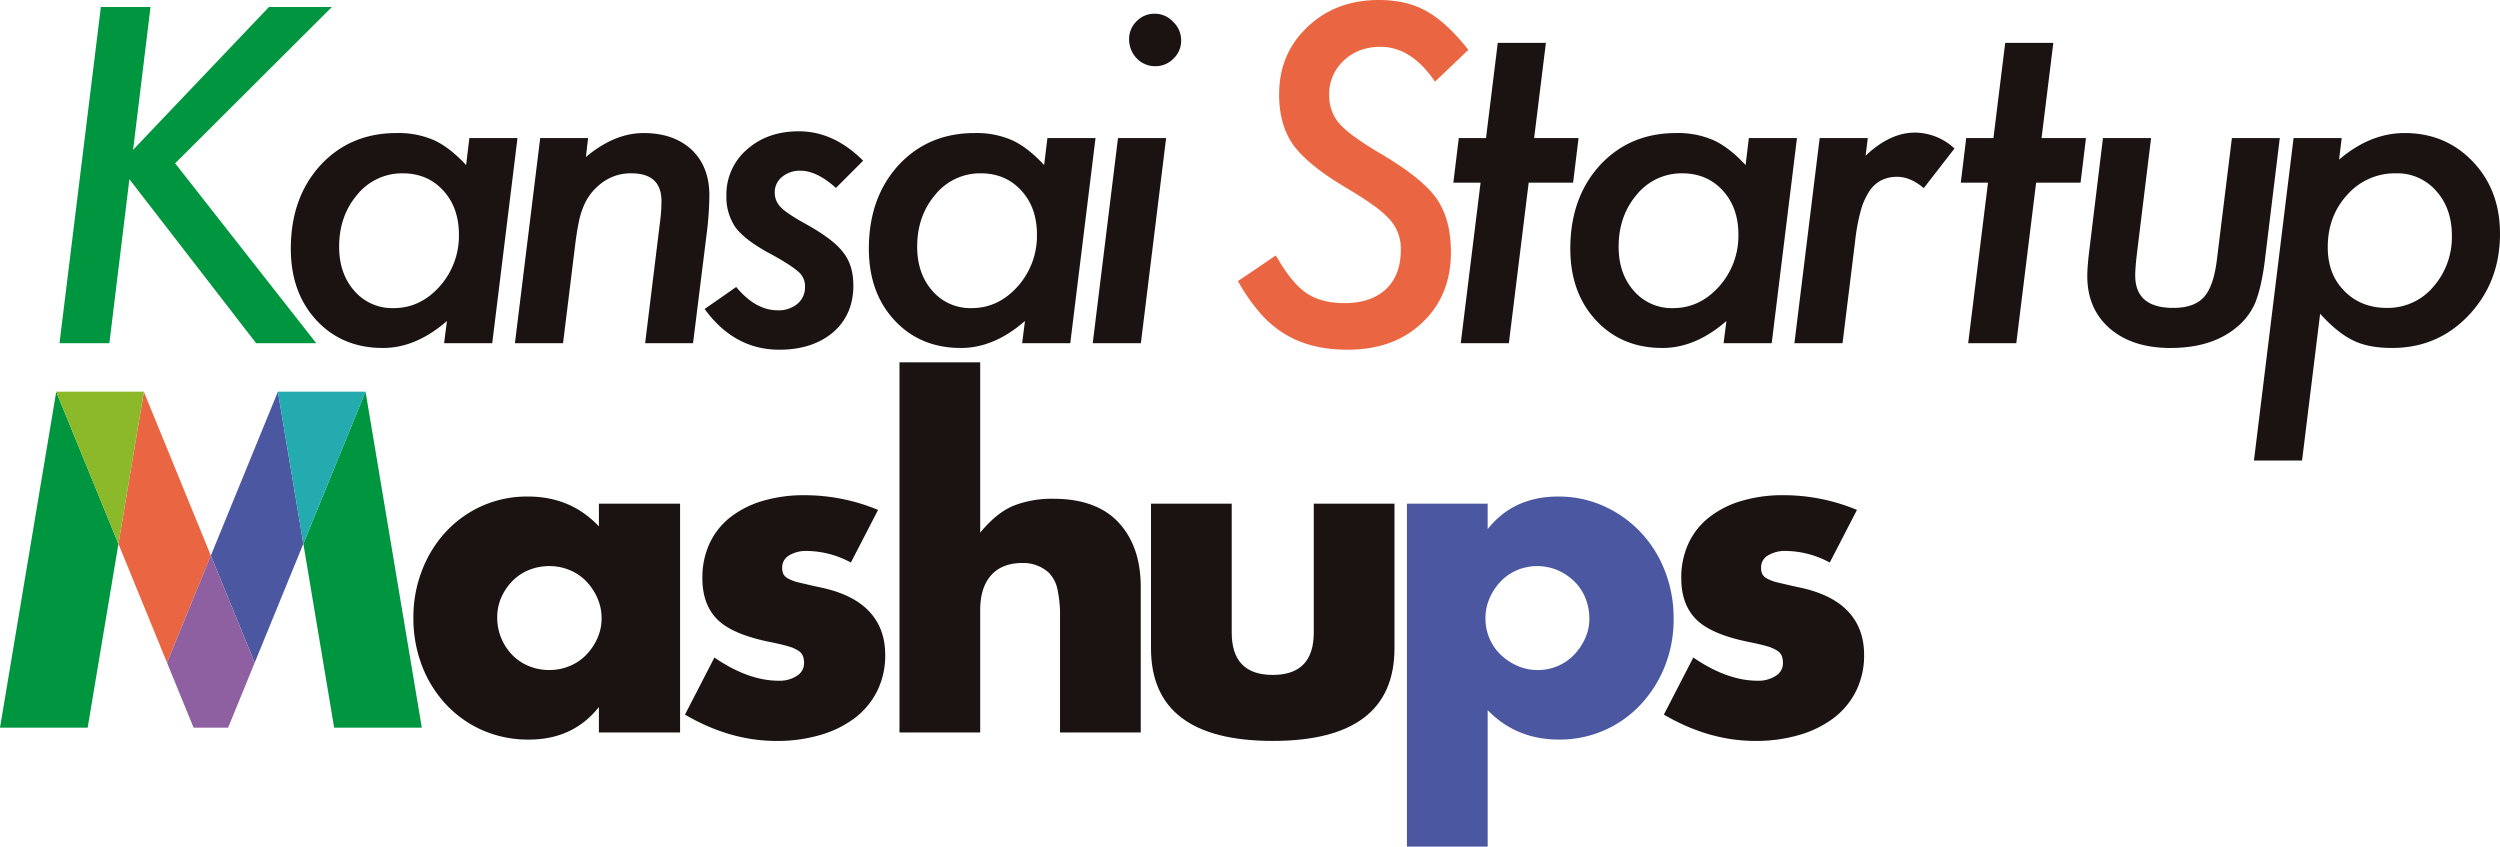 <svg xmlns="http://www.w3.org/2000/svg" xmlns:xlink="http://www.w3.org/1999/xlink" width="1058.525" height="358.466" viewBox="0 0 1058.525 358.466"><defs><clipPath id="a"><rect width="1058.525" height="358.466" fill="none"/></clipPath></defs><path d="M51.912,1.566,44.535,62.05,102.068,1.566h26.647l-66.384,66.2,59.746,76.156H96.629L42.968,74.5l-8.482,69.426H13.373L30.89,1.566Z" transform="translate(11.818 1.384)" fill="#00953f"/><g clip-path="url(#a)"><path d="M161.346,32.027l-10.694,86.852H130.274l1.2-9.405q-13.094,11.435-27.107,11.432-17.242,0-28.122-11.709T65.367,78.864q0-21.48,12.448-35.22,12.63-13.738,32.36-13.738a37.455,37.455,0,0,1,15.859,3.042q6.637,3.046,13.553,10.513l1.383-11.434Zm-24.8,40.937q0-11.525-6.638-18.718-6.64-7.279-17.149-7.282A24.376,24.376,0,0,0,93.579,55.9q-7.745,9.039-7.746,22.13,0,11.432,6.455,18.717a21.16,21.16,0,0,0,16.6,7.284q11.249,0,19.455-9.128a32.118,32.118,0,0,0,8.205-21.943" transform="translate(57.765 26.428)" fill="#1a1311"/><path d="M146.721,32.027l-.925,8.021q12.076-10.141,24.435-10.142,12.721,0,20.376,7.1,7.465,7.1,7.469,19.363a135.752,135.752,0,0,1-1.108,15.857l-5.809,46.654H170.874L177.147,67.8q.365-2.857.507-5.071c.092-1.477.138-2.8.138-3.965q0-11.8-12.723-11.8a20.075,20.075,0,0,0-13.463,4.794,22.945,22.945,0,0,0-6.821,9.221,34.789,34.789,0,0,0-2.029,6.776q-.834,4.012-1.477,9.266l-5.161,41.86H115.742l10.7-86.852Z" transform="translate(102.282 26.428)" fill="#1a1311"/><path d="M225.505,41.961,213.979,53.485Q205.867,46.2,198.951,46.2a11.6,11.6,0,0,0-7.789,2.63,8.2,8.2,0,0,0-3.089,6.5,8.639,8.639,0,0,0,2.581,6.361q2.583,2.679,10.788,7.192,11.706,6.55,15.674,11.986,4.238,5.349,4.24,13.922,0,12.356-8.573,19.822-8.762,7.375-22.774,7.377-19.087,0-31.626-17.242l13.369-9.313q8.205,9.87,17.518,9.867a12.4,12.4,0,0,0,8.437-2.767,9.077,9.077,0,0,0,3.18-7.19,8.026,8.026,0,0,0-2.673-6.271,38.079,38.079,0,0,0-4.519-3.319q-3.227-2.119-8.757-5.069-9.774-5.442-13.553-10.6A22.677,22.677,0,0,1,167.6,56.8a25.084,25.084,0,0,1,8.667-19.545q8.666-7.745,22.036-7.744,14.749,0,27.2,12.446" transform="translate(139.964 26.083)" fill="#1a1311"/><path d="M291.273,32.027l-10.694,86.852H260.2l1.2-9.405q-13.094,11.435-27.107,11.432-17.242,0-28.122-11.709T195.3,78.864q0-21.48,12.446-35.22Q220.369,29.906,240.1,29.906a37.461,37.461,0,0,1,15.859,3.042q6.637,3.046,13.553,10.513L270.9,32.027Zm-24.8,40.937q0-11.525-6.636-18.718-6.64-7.279-17.149-7.282A24.379,24.379,0,0,0,223.508,55.9q-7.745,9.039-7.746,22.13,0,11.432,6.455,18.717a21.157,21.157,0,0,0,16.6,7.284q11.246,0,19.455-9.128a32.126,32.126,0,0,0,8.2-21.943" transform="translate(172.585 26.428)" fill="#1a1311"/><path d="M276.691,55.731,266,142.581H245.621l10.694-86.85Zm6.363-41.306a10.455,10.455,0,0,1-3.229,7.652,10.553,10.553,0,0,1-7.744,3.227,10.719,10.719,0,0,1-7.836-3.317,11.506,11.506,0,0,1-3.227-8.023,10.406,10.406,0,0,1,3.135-7.652A10.461,10.461,0,0,1,271.8,3.083,10.578,10.578,0,0,1,279.643,6.5a10.686,10.686,0,0,1,3.411,7.929" transform="translate(217.057 2.724)" fill="#1a1311"/><path d="M375.806,21.113,361.7,34.575Q351.65,19.823,338.652,19.822q-9.406,0-15.582,5.809A19.15,19.15,0,0,0,316.891,40.2a18.211,18.211,0,0,0,4.242,12.078,41.271,41.271,0,0,0,6.222,5.44q4.1,3.04,10.281,6.73,18.346,10.695,24.526,19.361,6.27,8.762,6.267,22.959,0,18.44-12.169,29.872-11.989,11.435-31.624,11.434-15.86,0-26.832-6.825a45.382,45.382,0,0,1-10.326-8.9,79.835,79.835,0,0,1-9.219-13.323L294.3,108.149q6.547,11.525,12.817,15.857t16.319,4.334q11.155,0,17.471-5.9t6.316-16.78a18.29,18.29,0,0,0-4.609-12.63,41.15,41.15,0,0,0-6.868-5.994q-4.566-3.32-11.572-7.469-16.044-9.494-22.4-18.07-6.083-8.573-6.084-21.482,0-17.239,11.986-28.582Q319.655,0,337.911,0q11.9,0,20.286,4.794,8.573,4.795,17.609,16.319" transform="translate(245.901 0)" fill="#ea6642"/><path d="M358.576,68.834l-8.39,67.951H329.811L338.2,68.834H326.675l2.306-18.9h11.525l4.979-40.291h20.378l-4.981,40.291H379.69l-2.3,18.9Z" transform="translate(288.685 8.521)" fill="#1a1311"/><path d="M448.942,32.027l-10.7,86.852H417.872l1.2-9.405q-13.094,11.435-27.107,11.432-17.244,0-28.12-11.709t-10.88-30.333q0-21.48,12.448-35.22,12.63-13.738,32.36-13.738a37.461,37.461,0,0,1,15.859,3.042q6.637,3.046,13.553,10.513l1.383-11.434Zm-24.8,40.937q0-11.525-6.636-18.718-6.64-7.279-17.151-7.282A24.375,24.375,0,0,0,381.175,55.9q-7.745,9.039-7.744,22.13,0,11.432,6.454,18.717a21.157,21.157,0,0,0,16.6,7.284q11.246,0,19.455-9.128a32.126,32.126,0,0,0,8.2-21.943" transform="translate(311.916 26.428)" fill="#1a1311"/><path d="M434.408,32.114l-.923,7.467q10.325-9.771,20.838-9.773a24.657,24.657,0,0,1,16.78,6.73l-13,16.78q-5.626-4.792-11.248-4.794a14.679,14.679,0,0,0-6.825,1.522,13.74,13.74,0,0,0-5.116,4.794,29.579,29.579,0,0,0-3.594,8.435,82.112,82.112,0,0,0-2.26,12.355l-5.346,43.335H403.34l10.692-86.852Z" transform="translate(356.435 26.342)" fill="#1a1311"/><path d="M472.633,68.834l-8.39,67.951H443.868l8.388-67.951H440.732l2.306-18.9h11.525l4.979-40.291h20.378l-4.981,40.291h18.809l-2.3,18.9Z" transform="translate(389.479 8.521)" fill="#1a1311"/><path d="M550.677,31.032,544.5,81.557a103.038,103.038,0,0,1-1.844,11.25,55.48,55.48,0,0,1-2.4,8.021,27.533,27.533,0,0,1-8.665,10.973q-10.33,8.112-27.2,8.111-16.041,0-25.632-8.205-9.587-8.3-9.588-22.22,0-2.119.23-4.979t.693-6.546l5.715-46.929h20.376L490.2,79.8q-.37,3.136-.554,5.487c-.124,1.567-.183,2.873-.183,3.918q0,13.738,16.134,13.736,8.759,0,12.909-4.517t5.531-15.857l6.363-51.54Z" transform="translate(414.612 27.423)" fill="#1a1311"/><path d="M543.783,32.025l-1.106,9.128q13.181-11.249,27.751-11.248,17.332,0,28.86,12.076T610.813,72.5q0,20.471-13.184,34.483-13.1,13.924-32.549,13.922-9.957,0-16.319-3.134-6.637-3.134-14.105-11.342L527,168.573H506.629L523.407,32.025Zm46.652,41.306q0-11.525-6.636-18.9a21.69,21.69,0,0,0-16.965-7.469A26.892,26.892,0,0,0,546.181,56q-8.3,9.036-8.3,22.22,0,11.528,7.005,18.532,7.007,7.191,18.072,7.192a25.212,25.212,0,0,0,19.545-8.852,31.859,31.859,0,0,0,7.929-21.759" transform="translate(447.712 26.428)" fill="#1a1311"/><path d="M202.18,81.437h34.178v72.131q6.982-8.5,14.162-11.427a44.364,44.364,0,0,1,16.806-2.924q18.312,0,27.662,10.1t9.347,27.286V238.16H270.157v-48.9a50.563,50.563,0,0,0-1.134-11.9,13.835,13.835,0,0,0-3.775-6.985,16.059,16.059,0,0,0-10.954-3.965q-8.683,0-13.31,5.192t-4.626,14.823V238.16H202.18Z" transform="translate(178.668 71.967)" fill="#1a1311"/><path d="M171.47,114.63h34.368V211.5H171.47V200.733q-10.955,13.789-29.646,13.785a48.162,48.162,0,0,1-19.446-3.869,46.837,46.837,0,0,1-15.484-10.858A50.1,50.1,0,0,1,96.6,183.363a56.174,56.174,0,0,1-3.681-20.583,54.546,54.546,0,0,1,3.588-19.732,50.688,50.688,0,0,1,10.006-16.334,47.208,47.208,0,0,1,15.294-11.046,46.685,46.685,0,0,1,19.64-4.059q18.126,0,30.021,12.651Zm-43.05,48.149a22.6,22.6,0,0,0,6.326,15.863,20.77,20.77,0,0,0,6.987,4.721,22.511,22.511,0,0,0,8.778,1.7,22.05,22.05,0,0,0,8.593-1.7,20.827,20.827,0,0,0,6.987-4.721,24.51,24.51,0,0,0,4.721-6.989,20.364,20.364,0,0,0,1.791-8.5,21.017,21.017,0,0,0-1.791-8.592,24.152,24.152,0,0,0-4.721-7.081,20.8,20.8,0,0,0-6.987-4.721,22.051,22.051,0,0,0-8.593-1.7,22.512,22.512,0,0,0-8.778,1.7,20.743,20.743,0,0,0-6.987,4.721,23.341,23.341,0,0,0-4.626,6.891,20.692,20.692,0,0,0-1.7,8.4" transform="translate(82.115 98.63)" fill="#1a1311"/><path d="M224.208,139.822a39.953,39.953,0,0,0-18.506-4.909,13.918,13.918,0,0,0-7.646,1.887,5.8,5.8,0,0,0-2.927,5.1,6.645,6.645,0,0,0,.473,2.737,4.842,4.842,0,0,0,2.076,1.984,17.83,17.83,0,0,0,4.721,1.7q3.117.757,8.215,1.887,14.162,2.834,21.148,10.1t6.987,18.6a33.737,33.737,0,0,1-3.4,15.3,32.545,32.545,0,0,1-9.441,11.423,44.866,44.866,0,0,1-14.538,7.175,64.873,64.873,0,0,1-18.694,2.551q-19.64,0-38.71-11.142l12.464-24.17q14.345,9.822,27.189,9.82a13.362,13.362,0,0,0,7.742-2.078,6.214,6.214,0,0,0,3.021-5.288,8.82,8.82,0,0,0-.473-3.114,5.107,5.107,0,0,0-1.982-2.268,15.966,15.966,0,0,0-4.438-1.887q-2.927-.851-7.648-1.793-15.86-3.21-22.186-9.535t-6.326-17.466a34.359,34.359,0,0,1,3.021-14.635,30.265,30.265,0,0,1,8.686-11.046,40.7,40.7,0,0,1,13.689-6.987,60.9,60.9,0,0,1,17.844-2.456,80.96,80.96,0,0,1,31.157,6.233Z" transform="translate(136.06 98.364)" fill="#1a1311"/><path d="M292.891,113.213v54.569q0,17.942,17.372,17.939t17.373-17.939V113.213h34.176v61.179q0,19.64-12.935,29.457t-38.614,9.818q-25.679,0-38.616-9.818t-12.932-29.457V113.213Z" transform="translate(228.629 100.047)" fill="#1a1311"/><path d="M350.425,259.836H316.247V114.63h34.178v10.764q10.949-13.783,29.834-13.785a46.384,46.384,0,0,1,19.353,4.059,49.162,49.162,0,0,1,15.578,11.046,50.2,50.2,0,0,1,10.293,16.428,55.13,55.13,0,0,1,3.681,20.2,53.627,53.627,0,0,1-3.681,20.014,51.456,51.456,0,0,1-10.2,16.239,46.735,46.735,0,0,1-34.649,14.917q-18.126,0-30.211-12.463Zm43.05-96.489a23.2,23.2,0,0,0-1.6-8.592,20.714,20.714,0,0,0-4.626-7.081,23.229,23.229,0,0,0-7.081-4.815,22.239,22.239,0,0,0-17.279-.1A21.047,21.047,0,0,0,356,147.484a24.043,24.043,0,0,0-4.722,7.083,21.019,21.019,0,0,0-1.793,8.592,21.319,21.319,0,0,0,1.7,8.5,20.973,20.973,0,0,0,4.719,6.892,23.9,23.9,0,0,0,7.083,4.721,20.977,20.977,0,0,0,8.592,1.8,21.352,21.352,0,0,0,8.5-1.7,21,21,0,0,0,6.894-4.721,24.391,24.391,0,0,0,4.719-6.987,19.916,19.916,0,0,0,1.793-8.307" transform="translate(279.47 98.63)" fill="#4b57a1"/><path d="M444.238,139.822a39.953,39.953,0,0,0-18.506-4.909,13.925,13.925,0,0,0-7.648,1.887,5.8,5.8,0,0,0-2.925,5.1,6.679,6.679,0,0,0,.471,2.737,4.844,4.844,0,0,0,2.08,1.984,17.814,17.814,0,0,0,4.719,1.7q3.114.757,8.213,1.887,14.165,2.834,21.148,10.1t6.987,18.6a33.76,33.76,0,0,1-3.4,15.3,32.551,32.551,0,0,1-9.443,11.423A44.865,44.865,0,0,1,431.4,212.8a64.873,64.873,0,0,1-18.694,2.551q-19.643,0-38.71-11.142l12.465-24.17q14.345,9.822,27.189,9.82a13.362,13.362,0,0,0,7.742-2.078,6.21,6.21,0,0,0,3.021-5.288,8.82,8.82,0,0,0-.473-3.114,5.084,5.084,0,0,0-1.982-2.268,15.967,15.967,0,0,0-4.438-1.887q-2.93-.851-7.648-1.793-15.86-3.21-22.186-9.535t-6.327-17.466a34.332,34.332,0,0,1,3.023-14.635,30.265,30.265,0,0,1,8.686-11.046,40.687,40.687,0,0,1,13.689-6.987,60.9,60.9,0,0,1,17.844-2.456,80.937,80.937,0,0,1,31.155,6.233Z" transform="translate(330.503 98.364)" fill="#1a1311"/><path d="M32.362,88.042h-.034l.024.058Z" transform="translate(28.569 77.803)" fill="#1a1311"/><path d="M0,230.267H37.115l13.028-77.808L23.806,88.073Z" transform="translate(0 77.831)" fill="#00953f"/><path d="M75.782,88.042h-.006L47.395,157.427l18.558,45.367,20.606-50.378Z" transform="translate(41.883 77.803)" fill="#4b57a1"/><path d="M81.225,230.294H118.34L94.524,88.042h-.006L68.186,152.416Z" transform="translate(60.257 77.803)" fill="#00953f"/><path d="M99.574,88.042H62.465l10.777,64.374Z" transform="translate(55.201 77.803)" fill="#23abaf"/><path d="M37.4,88.073,26.619,152.458,47.2,202.766,65.755,157.4Z" transform="translate(23.524 77.831)" fill="#ea6642"/><path d="M49.73,88.042H12.649l-.011.058,26.336,64.385L49.754,88.1Z" transform="translate(11.168 77.803)" fill="#8bb929"/><path d="M37.543,170.245l11.248,27.5H63.41l11.248-27.5L56.1,124.875Z" transform="translate(33.177 110.353)" fill="#8e60a2"/></g></svg>